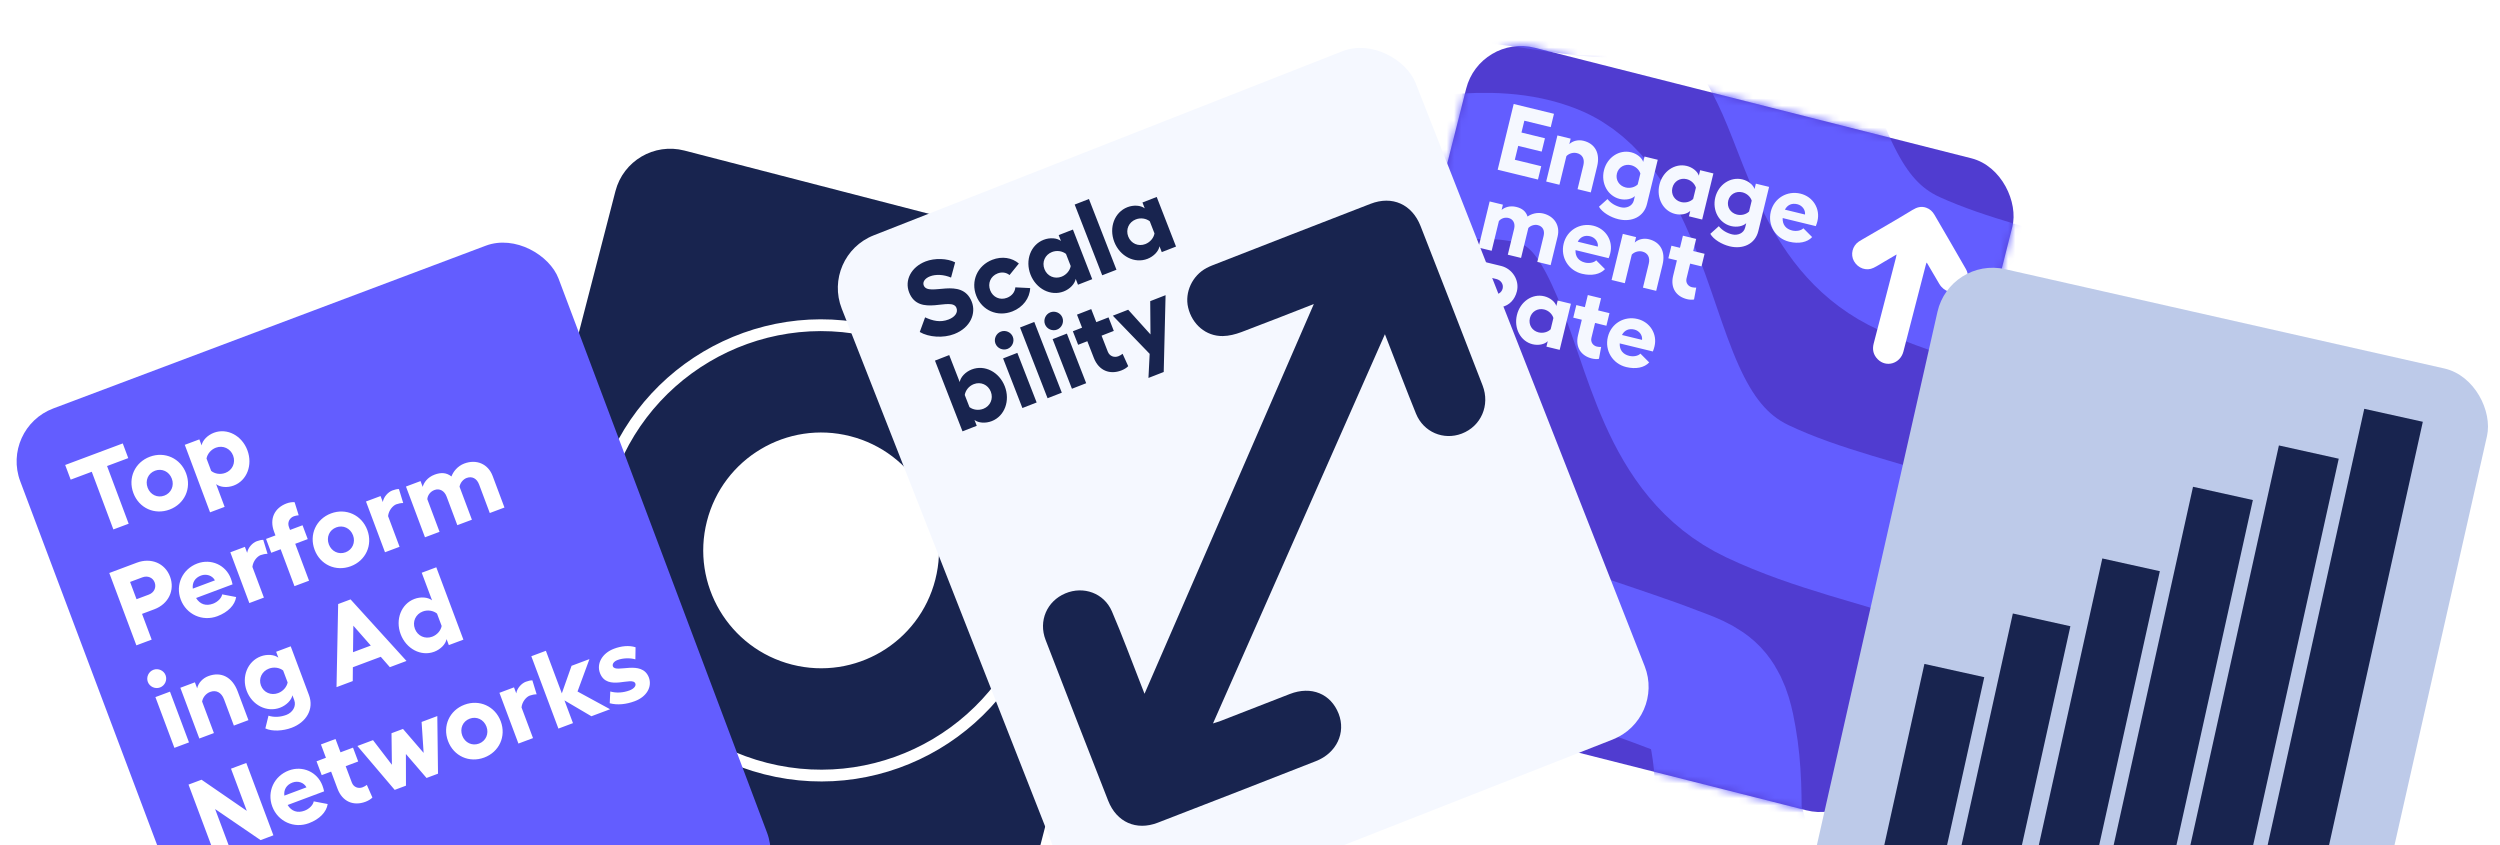 <svg width="343" height="116" viewBox="0 0 343 116" fill="none" xmlns="http://www.w3.org/2000/svg">
<rect x="203.061" y="4.648" width="77.298" height="92.279" rx="7.762" transform="rotate(14.21 203.061 4.648)" fill="#503CD0"/>
<mask id="mask0_3499_12100" style="mask-type:alpha" maskUnits="userSpaceOnUse" x="182" y="6" width="95" height="106">
<rect x="203.061" y="4.648" width="77.298" height="92.279" rx="7.762" transform="rotate(14.21 203.061 4.648)" fill="#503CD0"/>
</mask>
<g mask="url(#mask0_3499_12100)">
<path d="M143.467 49.719C151.514 46.117 159.497 44.402 168.537 44.232C172.624 44.156 176.852 44.46 180.662 46.121C185.414 48.193 187.843 52.872 189.726 57.234C193.884 66.867 195.172 78.825 205.85 84.244C213.324 88.036 221.551 90.119 229.344 93.142C231.042 93.801 233.339 94.496 234.524 95.967C235.746 97.483 236.139 99.603 236.46 101.408C237.204 105.603 237.193 109.793 237.133 114.006C237.12 114.87 237.284 114.553 237.775 114.165" stroke="#635DFF" stroke-width="20.053" stroke-linecap="round"/>
<path d="M172.151 31.33C180.856 26.475 189.534 23.851 199.404 22.972C203.866 22.575 208.492 22.616 212.692 24.291C217.93 26.38 220.693 31.719 222.853 36.727C227.622 47.784 229.31 61.801 241.1 67.394C249.353 71.309 258.388 73.15 266.97 76.133C268.841 76.783 271.366 77.431 272.695 79.078C274.065 80.776 274.545 83.249 274.937 85.355C275.849 90.25 275.935 95.196 275.969 100.173C275.976 101.193 276.147 100.807 276.674 100.313" stroke="#635DFF" stroke-width="20.053" stroke-linecap="round"/>
<path d="M194.235 -2.628C202.119 -6.575 213.945 -1.622 222.969 -2.183C227.049 -2.437 231.287 -2.317 235.165 -0.822C240.002 1.042 242.631 5.611 244.702 9.888C249.274 19.331 251.079 31.222 261.982 36.172C269.614 39.638 277.923 41.362 285.84 44.044C287.565 44.628 289.89 45.224 291.138 46.642C292.424 48.103 292.909 50.205 293.307 51.994C294.233 56.152 294.403 60.339 294.526 64.55C294.551 65.414 294.701 65.09 295.174 64.682" stroke="#635DFF" stroke-width="20.053" stroke-linecap="round"/>
</g>
<path d="M207.679 14.267L213.206 15.613L212.76 17.443L209.14 16.561L208.745 18.184L211.966 18.969L211.52 20.798L208.299 20.014L207.834 21.92L211.455 22.802L211.009 24.632L205.482 23.285L207.679 14.267ZM217.252 19.315C218.85 19.704 219.562 21.038 219.129 22.816L218.257 26.398L216.44 25.955L217.237 22.682C217.451 21.806 217.096 21.188 216.349 21.006C215.847 20.883 215.275 21.044 214.911 21.419L213.954 25.349L212.137 24.907L213.678 18.581L215.495 19.023L215.313 19.77C215.792 19.314 216.544 19.142 217.252 19.315ZM225.627 21.478L227.444 21.92L225.966 27.989C225.533 29.767 223.849 30.517 222.032 30.074C220.963 29.814 219.83 29.142 219.378 28.363L220.549 27.311C220.996 27.884 221.654 28.262 222.376 28.438C223.136 28.623 223.97 28.281 224.159 27.508L224.306 26.902C223.878 27.316 223.03 27.492 222.231 27.297C220.582 26.896 219.629 25.148 220.062 23.37C220.492 21.605 222.141 20.492 223.791 20.894C224.577 21.085 225.262 21.634 225.449 22.212L225.627 21.478ZM223.038 25.72C223.669 25.873 224.318 25.677 224.695 25.304L225.059 23.81C224.899 23.293 224.413 22.82 223.782 22.666C222.893 22.45 222.05 22.94 221.84 23.803C221.626 24.68 222.149 25.503 223.038 25.72ZM233.262 23.351L235.078 23.794L233.537 30.12L231.721 29.677L231.903 28.93C231.468 29.37 230.62 29.546 229.821 29.351C228.172 28.949 227.228 27.163 227.674 25.334C228.12 23.505 229.776 22.366 231.425 22.767C232.211 22.959 232.896 23.508 233.08 24.099L233.262 23.351ZM230.641 27.722C231.272 27.876 231.921 27.679 232.301 27.294L232.678 25.748C232.52 25.218 232.038 24.732 231.407 24.578C230.518 24.362 229.672 24.865 229.452 25.767C229.232 26.669 229.752 27.505 230.641 27.722ZM240.902 25.199L242.719 25.641L241.24 31.71C240.807 33.488 239.123 34.238 237.307 33.795C236.237 33.535 235.104 32.863 234.653 32.084L235.823 31.032C236.271 31.605 236.929 31.983 237.651 32.159C238.411 32.344 239.245 32.002 239.433 31.229L239.581 30.623C239.152 31.037 238.304 31.213 237.505 31.018C235.856 30.617 234.903 28.869 235.336 27.091C235.766 25.326 237.416 24.213 239.065 24.615C239.851 24.806 240.536 25.355 240.723 25.933L240.902 25.199ZM238.313 29.441C238.944 29.595 239.593 29.398 239.97 29.025L240.334 27.531C240.173 27.014 239.688 26.541 239.057 26.387C238.168 26.171 237.325 26.661 237.114 27.525C236.901 28.401 237.424 29.224 238.313 29.441ZM249.354 30.329C249.3 30.548 249.228 30.789 249.129 31.025L244.581 29.917C244.539 30.821 245.021 31.416 245.885 31.626C246.452 31.765 247.107 31.651 247.42 31.318L248.627 32.527C247.959 33.251 246.784 33.483 245.469 33.163C243.614 32.711 242.497 30.91 242.955 29.029C243.404 27.187 245.192 26.121 247.035 26.57C248.748 26.987 249.765 28.641 249.354 30.329ZM244.89 28.764L247.647 29.435C247.723 28.785 247.256 28.18 246.587 28.017C245.826 27.832 245.223 28.121 244.89 28.764ZM211.73 29.291C213.238 29.659 214.075 30.927 213.705 32.447L212.747 36.377L210.918 35.931L211.784 32.375C211.969 31.615 211.657 31.048 210.987 30.885C210.536 30.775 210.003 30.945 209.69 31.278L208.689 35.388L206.872 34.946L207.739 31.39C207.924 30.63 207.586 30.056 206.98 29.909C206.452 29.78 205.942 29.969 205.648 30.335L204.656 34.406L202.84 33.963L204.381 27.637L206.197 28.08L206.022 28.801C206.418 28.461 207.131 28.171 208.033 28.39C208.831 28.585 209.348 28.984 209.581 29.709C210.077 29.353 210.893 29.087 211.73 29.291ZM220.932 34.727C220.878 34.946 220.806 35.187 220.707 35.423L216.159 34.315C216.117 35.219 216.599 35.814 217.463 36.024C218.029 36.162 218.685 36.049 218.998 35.716L220.205 36.924C219.537 37.649 218.361 37.881 217.047 37.561C215.192 37.109 214.075 35.308 214.533 33.427C214.982 31.585 216.77 30.519 218.612 30.968C220.326 31.385 221.343 33.039 220.932 34.727ZM216.468 33.161L219.225 33.833C219.301 33.183 218.834 32.578 218.164 32.415C217.404 32.23 216.801 32.519 216.468 33.161ZM226.224 32.822C227.822 33.211 228.534 34.545 228.101 36.323L227.229 39.905L225.412 39.462L226.209 36.19C226.423 35.314 226.068 34.695 225.321 34.513C224.819 34.391 224.247 34.552 223.883 34.927L222.926 38.856L221.109 38.414L222.65 32.088L224.467 32.53L224.285 33.278C224.764 32.821 225.516 32.65 226.224 32.822ZM232.724 39.456L232.422 41.088C232.162 41.147 231.785 41.124 231.45 41.042C229.969 40.681 229.154 39.487 229.553 37.85L230.071 35.724L228.898 35.439L229.319 33.712L230.491 33.998L230.896 32.336L232.713 32.779L232.308 34.441L233.867 34.82L233.446 36.547L231.887 36.167L231.391 38.203C231.247 38.795 231.607 39.279 232.135 39.408C232.315 39.452 232.57 39.472 232.724 39.456ZM207.516 46.424L205.196 45.859L203.999 41.923L203.02 41.685L202.182 45.125L200.275 44.66L202.472 35.641L205.951 36.489C207.471 36.859 208.497 38.419 208.12 39.965C207.837 41.125 207.064 41.892 206.068 42.114L207.516 46.424ZM203.93 37.948L203.421 40.036L204.8 40.371C205.418 40.522 206.018 40.19 206.165 39.585C206.307 39.005 205.927 38.435 205.308 38.284L203.93 37.948ZM213.711 41.232L215.528 41.675L213.987 48.001L212.17 47.558L212.352 46.811C211.917 47.251 211.069 47.426 210.27 47.232C208.621 46.83 207.678 45.044 208.123 43.215C208.569 41.385 210.225 40.246 211.874 40.648C212.66 40.84 213.345 41.389 213.529 41.979L213.711 41.232ZM211.09 45.603C211.722 45.756 212.37 45.559 212.751 45.175L213.127 43.628C212.97 43.099 212.487 42.613 211.856 42.459C210.967 42.242 210.121 42.746 209.901 43.648C209.682 44.55 210.201 45.386 211.09 45.603ZM219.677 47.599L219.375 49.231C219.115 49.291 218.739 49.267 218.404 49.186C216.922 48.825 216.107 47.63 216.506 45.994L217.024 43.868L215.851 43.582L216.272 41.856L217.444 42.141L217.849 40.479L219.666 40.922L219.261 42.584L220.82 42.964L220.399 44.69L218.841 44.31L218.345 46.346C218.2 46.939 218.56 47.422 219.088 47.551C219.269 47.595 219.523 47.616 219.677 47.599ZM226.997 47.526C226.944 47.745 226.871 47.986 226.773 48.222L222.225 47.114C222.182 48.018 222.665 48.613 223.528 48.824C224.095 48.962 224.75 48.848 225.064 48.515L226.271 49.724C225.603 50.448 224.427 50.68 223.113 50.36C221.258 49.908 220.14 48.108 220.599 46.226C221.047 44.384 222.836 43.318 224.678 43.767C226.392 44.185 227.408 45.838 226.997 47.526ZM222.533 45.961L225.29 46.632C225.367 45.982 224.9 45.377 224.23 45.214C223.47 45.029 222.867 45.319 222.533 45.961Z" fill="#F5F8FF"/>
<path d="M260.208 34.915C259.62 35.26 259.13 35.547 258.642 35.833C258.117 36.141 257.602 36.477 257.057 36.745C256.074 37.226 254.917 36.815 254.362 35.824C253.858 34.923 254.149 33.738 255.023 33.146C255.166 33.049 255.315 32.964 255.464 32.877C257.776 31.526 260.105 30.202 262.389 28.806C263.021 28.422 263.598 28.259 264.289 28.501C264.789 28.677 265.15 29.025 265.41 29.473C266.848 31.942 268.29 34.41 269.708 36.891C270.311 37.945 269.965 39.252 268.982 39.82C267.965 40.408 266.719 40.04 266.069 38.95C265.505 38.003 264.954 37.047 264.395 36.096C264.39 36.087 264.376 36.08 264.317 36.029C264.273 36.177 264.229 36.305 264.197 36.435C263.181 40.368 262.172 44.303 261.148 48.233C260.715 49.897 258.793 50.472 257.623 49.292C257.023 48.687 256.853 47.958 257.071 47.126C257.715 44.675 258.345 42.219 258.982 39.764C259.358 38.312 259.734 36.86 260.109 35.408C260.142 35.284 260.162 35.155 260.213 34.916L260.208 34.915Z" fill="white"/>
<rect x="86.382" y="18.711" width="78.918" height="96.707" rx="7.762" transform="rotate(14.503 86.382 18.711)" fill="#18244F"/>
<circle cx="112.657" cy="75.514" r="30.888" transform="rotate(14.319 112.657 75.514)" stroke="white" stroke-width="1.617"/>
<circle cx="112.658" cy="75.514" r="16.172" transform="rotate(14.319 112.658 75.514)" fill="white"/>
<rect x="267.531" y="35.217" width="77.298" height="92.279" rx="7.762" transform="rotate(12.741 267.531 35.217)" fill="#BDCAE9"/>
<rect x="264.03" y="91.09" width="8.409" height="29.109" transform="rotate(12.488 264.03 91.09)" fill="#18244F"/>
<rect x="276.163" y="84.17" width="8.086" height="38.489" transform="rotate(12.488 276.163 84.17)" fill="#18244F"/>
<rect x="288.437" y="76.619" width="8.086" height="48.515" transform="rotate(12.488 288.437 76.619)" fill="#18244F"/>
<rect x="300.883" y="66.787" width="8.409" height="60.806" transform="rotate(12.488 300.883 66.787)" fill="#18244F"/>
<rect x="312.666" y="61.115" width="8.409" height="68.892" transform="rotate(12.488 312.666 61.115)" fill="#18244F"/>
<rect x="324.377" y="56.089" width="8.229" height="76.331" transform="rotate(12.488 324.377 56.089)" fill="#18244F"/>
<rect x="0.045" y="58.772" width="78.918" height="96.707" rx="7.762" transform="rotate(-20.621 0.045 58.772)" fill="#635DFF"/>
<path d="M16.843 60.838L17.597 62.852L14.689 63.94L17.653 71.854L15.554 72.64L12.591 64.726L9.697 65.809L8.943 63.795L16.843 60.838ZM20.557 62.665C22.6 61.9 24.758 62.87 25.533 64.941C26.309 67.012 25.313 69.147 23.271 69.912C21.215 70.682 19.076 69.72 18.3 67.649C17.525 65.579 18.501 63.435 20.557 62.665ZM21.274 64.579C20.324 64.935 19.886 65.924 20.258 66.916C20.619 67.881 21.604 68.353 22.554 67.997C23.49 67.647 23.937 66.638 23.576 65.674C23.204 64.681 22.21 64.229 21.274 64.579ZM29.355 59.37C31.171 58.691 33.189 59.762 33.943 61.776C34.697 63.79 33.884 65.938 32.069 66.617C31.19 66.947 30.204 66.863 29.651 66.423L30.82 69.543L28.82 70.292L25.352 61.031L27.352 60.282L27.66 61.105C27.788 60.41 28.476 59.7 29.355 59.37ZM30.918 64.882C31.882 64.52 32.358 63.502 31.986 62.509C31.619 61.53 30.586 61.06 29.622 61.421C28.927 61.681 28.447 62.298 28.334 62.906L28.972 64.608C29.461 65.007 30.209 65.147 30.918 64.882ZM18.78 77.197C20.723 76.469 22.64 77.272 23.331 79.115C24.026 80.973 23.118 82.866 21.175 83.593L19.488 84.225L20.81 87.756L18.711 88.542L14.994 78.615L18.78 77.197ZM20.421 81.579C21.144 81.308 21.478 80.601 21.218 79.906C20.968 79.24 20.258 78.94 19.534 79.211L17.847 79.843L18.733 82.211L20.421 81.579ZM31.672 79.371C31.762 79.613 31.849 79.887 31.907 80.173L26.901 82.047C27.441 82.928 28.28 83.181 29.23 82.825C29.854 82.591 30.4 82.063 30.482 81.547L32.398 81.914C32.232 83.027 31.271 84.001 29.825 84.543C27.782 85.307 25.571 84.324 24.796 82.254C24.036 80.226 25.04 78.071 27.068 77.311C28.954 76.605 30.976 77.514 31.672 79.371ZM26.452 80.76L29.487 79.624C29.141 78.961 28.312 78.689 27.574 78.965C26.738 79.279 26.355 79.94 26.452 80.76ZM35.22 74.259C35.575 74.126 35.874 74.063 36.119 74.068L36.706 75.983C36.4 75.984 36.038 76.055 35.755 76.161C35.301 76.331 34.715 76.971 34.63 77.779L36.207 81.991L34.208 82.74L31.6 75.776L33.6 75.028L33.908 75.85C34.025 75.127 34.639 74.477 35.22 74.259ZM39.639 72.297L39.793 72.708L41.509 72.066L42.221 73.966L40.505 74.609L42.401 79.672L40.401 80.421L38.505 75.358L37.215 75.841L36.503 73.94L37.794 73.457L37.602 72.947C36.928 71.145 37.689 69.68 39.32 69.069C39.689 68.931 40.118 68.868 40.421 68.9L40.98 70.695C40.822 70.706 40.517 70.755 40.319 70.83C39.737 71.048 39.4 71.659 39.639 72.297ZM45.419 70.44C47.461 69.675 49.62 70.646 50.395 72.717C51.17 74.787 50.175 76.922 48.133 77.687C46.076 78.457 43.937 77.496 43.162 75.425C42.387 73.354 43.363 71.21 45.419 70.44ZM46.136 72.355C45.186 72.711 44.748 73.699 45.119 74.692C45.48 75.656 46.466 76.128 47.416 75.773C48.352 75.422 48.799 74.414 48.438 73.45C48.066 72.457 47.072 72.004 46.136 72.355ZM53.834 67.289C54.189 67.156 54.488 67.093 54.733 67.098L55.32 69.013C55.014 69.014 54.652 69.085 54.368 69.191C53.915 69.361 53.329 70.001 53.244 70.809L54.821 75.021L52.821 75.77L50.214 68.806L52.214 68.058L52.522 68.88C52.639 68.157 53.253 67.507 53.834 67.289ZM63.701 63.595C65.36 62.973 66.966 63.633 67.592 65.307L69.212 69.632L67.198 70.387L65.732 66.472C65.419 65.636 64.76 65.3 64.022 65.576C63.526 65.762 63.132 66.266 63.05 66.781L64.745 71.305L62.745 72.054L61.279 68.14C60.966 67.303 60.278 66.978 59.612 67.228C59.03 67.446 58.67 67.952 58.627 68.486L60.306 72.967L58.306 73.716L55.699 66.753L57.698 66.004L57.995 66.798C58.152 66.222 58.638 65.49 59.63 65.119C60.51 64.79 61.254 64.834 61.94 65.37C62.179 64.714 62.779 63.94 63.701 63.595ZM21.05 91.895C21.716 91.646 22.477 91.992 22.721 92.644C22.97 93.311 22.625 94.071 21.958 94.32C21.291 94.57 20.531 94.224 20.282 93.558C20.037 92.905 20.383 92.145 21.05 91.895ZM21.321 95.642L23.321 94.894L25.928 101.857L23.928 102.606L21.321 95.642ZM28.589 92.759C30.347 92.101 31.877 92.903 32.609 94.86L34.086 98.802L32.086 99.551L30.737 95.949C30.376 94.985 29.644 94.628 28.822 94.936C28.268 95.143 27.832 95.662 27.729 96.251L29.349 100.576L27.349 101.325L24.742 94.362L26.741 93.613L27.049 94.435C27.209 93.696 27.809 93.051 28.589 92.759ZM37.886 89.423L39.886 88.675L42.387 95.354C43.12 97.311 42.011 99.101 40.012 99.85C38.835 100.291 37.333 100.384 36.407 99.939L36.836 98.193C37.627 98.447 38.492 98.382 39.286 98.084C40.123 97.771 40.69 96.912 40.371 96.061L40.122 95.394C39.983 96.06 39.295 96.771 38.416 97.1C36.601 97.78 34.579 96.742 33.846 94.785C33.119 92.842 33.962 90.731 35.777 90.052C36.642 89.728 37.642 89.806 38.189 90.232L37.886 89.423ZM38.165 95.092C38.86 94.832 39.346 94.229 39.464 93.635L38.847 91.99C38.364 91.606 37.602 91.47 36.907 91.731C35.928 92.097 35.447 93.102 35.803 94.052C36.164 95.016 37.187 95.458 38.165 95.092ZM53.488 91.537L52.243 90.112L48.413 91.546L48.397 93.444L46.17 94.278L46.395 82.874L48.097 82.237L55.771 90.682L53.488 91.537ZM48.434 89.484L50.873 88.571L48.478 85.845L48.434 89.484ZM57.861 78.581L59.861 77.832L63.578 87.759L61.578 88.508L61.27 87.685C61.142 88.38 60.454 89.091 59.575 89.42C57.76 90.1 55.722 89.019 54.968 87.005C54.214 84.992 55.046 82.853 56.861 82.173C57.726 81.849 58.726 81.927 59.279 82.367L57.861 78.581ZM59.303 87.355C59.998 87.095 60.484 86.492 60.596 85.884L59.958 84.183C59.469 83.784 58.702 83.634 58.007 83.894C57.029 84.261 56.553 85.28 56.925 86.272C57.297 87.265 58.324 87.721 59.303 87.355ZM25.864 107.646L27.651 106.977L33.86 111.25L31.693 105.464L33.792 104.678L37.509 114.605L35.751 115.264L29.514 111.002L31.68 116.788L29.582 117.574L25.864 107.646ZM44.232 107.77C44.323 108.011 44.409 108.286 44.468 108.572L39.462 110.446C40.002 111.327 40.84 111.579 41.79 111.224C42.414 110.99 42.96 110.462 43.042 109.946L44.958 110.312C44.792 111.425 43.831 112.4 42.385 112.941C40.343 113.706 38.131 112.723 37.356 110.653C36.596 108.625 37.601 106.47 39.629 105.71C41.515 105.004 43.537 105.913 44.232 107.77ZM39.012 109.159L42.047 108.023C41.702 107.36 40.872 107.088 40.135 107.364C39.298 107.678 38.915 108.339 39.012 109.159ZM50.331 107.686L51.094 109.422C50.886 109.645 50.516 109.865 50.147 110.003C48.516 110.613 46.98 110.008 46.305 108.207L45.429 105.867L44.138 106.35L43.427 104.45L44.717 103.967L44.032 102.137L46.032 101.388L46.717 103.218L48.433 102.575L49.145 104.476L47.428 105.118L48.268 107.359C48.512 108.011 49.162 108.237 49.744 108.019C49.942 107.945 50.196 107.801 50.331 107.686ZM54.153 108.373L49.035 102.35L51.177 101.548L53.768 104.927L53.715 100.597L55.29 100.008L58.122 103.297L57.843 99.052L59.998 98.245L60.095 106.148L58.521 106.738L55.689 103.448L55.699 107.794L54.153 108.373ZM63.727 96.687C65.769 95.922 67.927 96.893 68.703 98.963C69.478 101.034 68.483 103.169 66.441 103.934C64.384 104.704 62.245 103.742 61.47 101.672C60.695 99.601 61.671 97.457 63.727 96.687ZM64.444 98.601C63.494 98.957 63.055 99.946 63.427 100.939C63.788 101.903 64.773 102.375 65.724 102.019C66.66 101.669 67.107 100.661 66.746 99.696C66.374 98.703 65.38 98.251 64.444 98.601ZM72.142 93.536C72.496 93.403 72.796 93.34 73.041 93.345L73.628 95.259C73.322 95.261 72.96 95.332 72.676 95.438C72.222 95.608 71.637 96.248 71.552 97.056L73.129 101.268L71.129 102.016L68.522 95.053L70.522 94.304L70.83 95.127C70.947 94.404 71.561 93.754 72.142 93.536ZM83.705 97.308L81.138 98.269L77.445 96.094L78.613 99.214L76.614 99.963L72.897 90.035L74.896 89.287L77.084 95.13L78.417 91.348L80.871 90.429L79.236 94.874L83.705 97.308ZM87.105 96.196C85.913 96.642 84.715 96.768 83.655 96.485L83.731 94.872C84.564 95.11 85.51 95.047 86.361 94.728C86.985 94.495 87.292 94.105 87.17 93.779C86.757 92.72 83.311 94.916 82.321 92.36C81.818 91.061 82.604 89.618 84.249 89.002C85.228 88.636 86.297 88.511 87.199 88.803L87.173 90.463C86.48 90.253 85.484 90.27 84.732 90.552C84.222 90.743 83.972 91.111 84.089 91.423C84.48 92.425 88.045 90.459 89.022 92.939C89.505 94.23 88.721 95.591 87.105 96.196Z" fill="white"/>
<g filter="url(#filter0_d_3499_12100)">
<rect x="112.651" y="31.89" width="84.602" height="101.454" rx="7.762" transform="rotate(-21.445 112.651 31.89)" fill="#F5F8FF"/>
</g>
<path d="M180.257 41.714C177.068 42.955 173.703 44.291 170.318 45.564C169.509 45.865 168.62 46.097 167.766 46.107C165.46 46.141 163.565 44.515 163.013 42.198C162.515 40.102 163.588 37.798 165.547 36.767C165.796 36.638 166.052 36.516 166.312 36.415C173.557 33.595 180.797 30.754 188.051 27.958C191.026 26.809 193.733 28.028 194.902 31.018C197.755 38.303 200.591 45.589 203.413 52.885C204.463 55.608 203.195 58.483 200.556 59.492C198.059 60.446 195.309 59.293 194.277 56.759C192.936 53.463 191.681 50.134 190.386 46.82C190.251 46.472 190.114 46.121 190.011 45.857C182.168 63.613 174.329 81.358 166.422 99.256C166.849 99.117 167.193 99.02 167.528 98.89C170.679 97.668 173.822 96.44 176.972 95.214C179.902 94.078 182.588 95.173 183.664 97.927C184.677 100.528 183.381 103.309 180.564 104.419C173.327 107.259 166.08 110.084 158.827 112.88C155.897 114.006 153.196 112.803 152.042 109.862C149.157 102.518 146.297 95.159 143.455 87.798C142.45 85.194 143.635 82.478 146.165 81.412C148.65 80.367 151.469 81.361 152.554 83.879C153.973 87.176 155.212 90.557 156.527 93.9C156.676 94.283 156.825 94.665 157.028 95.186C164.828 77.225 172.555 59.437 180.257 41.714Z" fill="#18244F"/>
<path d="M126.988 35.868C128.236 35.382 129.981 35.437 131.045 35.997L130.484 38.083C129.488 37.657 128.384 37.608 127.593 37.915C126.9 38.185 126.553 38.687 126.736 39.159C127.378 40.809 131.953 37.879 133.33 41.414C133.929 42.953 133.203 44.944 130.929 45.829C129.431 46.412 127.432 46.28 126.19 45.55L126.925 43.54C127.956 44.016 129.001 44.28 130.152 43.832C131.025 43.492 131.47 42.872 131.227 42.248C130.591 40.612 126.09 43.609 124.73 40.115C124.088 38.465 124.991 36.645 126.988 35.868ZM141.34 39.526C141.286 40.904 140.354 42.16 138.898 42.727C136.86 43.52 134.733 42.608 133.945 40.584C133.157 38.56 134.102 36.435 136.14 35.642C137.471 35.124 138.854 35.352 139.788 36.154L138.505 37.739C138.078 37.379 137.465 37.282 136.869 37.514C135.898 37.892 135.486 38.882 135.858 39.839C136.225 40.782 137.199 41.233 138.169 40.855C138.835 40.596 139.252 40.067 139.305 39.424L141.34 39.526ZM145.25 32.256L147.205 31.495L149.854 38.303L147.899 39.064L147.586 38.26C147.469 38.944 146.803 39.651 145.943 39.985C144.168 40.676 142.153 39.64 141.386 37.672C140.62 35.703 141.411 33.591 143.185 32.9C144.031 32.571 145.014 32.635 145.563 33.06L145.25 32.256ZM145.65 37.96C146.329 37.696 146.799 37.097 146.901 36.499L146.253 34.835C145.768 34.449 145.012 34.312 144.333 34.577C143.376 34.949 142.922 35.956 143.3 36.927C143.677 37.897 144.693 38.332 145.65 37.96ZM149.401 27.304L153.179 37.009L151.224 37.77L147.446 28.065L149.401 27.304ZM156.745 27.782L158.7 27.021L161.35 33.829L159.395 34.59L159.082 33.785C158.965 34.47 158.298 35.176 157.438 35.511C155.664 36.202 153.648 35.166 152.882 33.197C152.115 31.228 152.906 29.117 154.681 28.426C155.526 28.097 156.509 28.161 157.058 28.586L156.745 27.782ZM157.145 33.486C157.824 33.221 158.294 32.623 158.396 32.025L157.749 30.361C157.263 29.975 156.508 29.838 155.828 30.103C154.872 30.475 154.417 31.482 154.795 32.453C155.173 33.423 156.188 33.858 157.145 33.486ZM133.316 50.691C135.091 50.001 137.087 51.028 137.854 52.996C138.62 54.965 137.849 57.086 136.074 57.776C135.214 58.111 134.245 58.041 133.697 57.616L134.01 58.42L132.055 59.181L128.277 49.476L130.232 48.715L131.673 52.417C131.79 51.733 132.457 51.026 133.316 50.691ZM134.921 56.086C135.864 55.719 136.318 54.712 135.94 53.741C135.563 52.771 134.547 52.336 133.604 52.703C132.911 52.972 132.461 53.579 132.364 54.191L133.011 55.855C133.491 56.227 134.242 56.35 134.921 56.086ZM137.31 45.497C137.962 45.243 138.713 45.574 138.961 46.211C139.215 46.863 138.884 47.614 138.233 47.868C137.581 48.121 136.83 47.791 136.576 47.139C136.328 46.502 136.658 45.751 137.31 45.497ZM137.624 49.174L139.579 48.413L142.228 55.221L140.273 55.982L137.624 49.174ZM141.903 44.172L145.681 53.877L143.726 54.638L139.949 44.933L141.903 44.172ZM144.107 42.851C144.759 42.598 145.51 42.928 145.758 43.566C146.012 44.217 145.681 44.969 145.03 45.222C144.378 45.476 143.627 45.146 143.373 44.494C143.125 43.856 143.455 43.105 144.107 42.851ZM144.421 46.529L146.376 45.768L149.025 52.576L147.07 53.337L144.421 46.529ZM154.02 48.54L154.791 50.236C154.59 50.458 154.229 50.678 153.869 50.818C152.274 51.439 150.757 50.864 150.072 49.103L149.181 46.815L147.92 47.306L147.197 45.449L148.458 44.957L147.762 43.169L149.717 42.408L150.413 44.197L152.091 43.544L152.814 45.401L151.136 46.054L151.989 48.245C152.237 48.883 152.879 49.096 153.448 48.875C153.642 48.799 153.889 48.655 154.02 48.54ZM157.81 41.318L159.917 40.497L159.662 51.038L157.568 51.853L157.734 48.547L152.68 43.314L154.787 42.494L157.847 45.885L157.81 41.318Z" fill="#18244F"/>
<defs>
<filter id="filter0_d_3499_12100" x="108.481" y="0.023" width="124.177" height="133.702" filterUnits="userSpaceOnUse" color-interpolation-filters="sRGB">
<feFlood flood-opacity="0" result="BackgroundImageFix"/>
<feColorMatrix in="SourceAlpha" type="matrix" values="0 0 0 0 0 0 0 0 0 0 0 0 0 0 0 0 0 0 127 0" result="hardAlpha"/>
<feOffset dy="3.234"/>
<feGaussianBlur stdDeviation="3.234"/>
<feColorMatrix type="matrix" values="0 0 0 0 0.388 0 0 0 0 0.365 0 0 0 0 1 0 0 0 1 0"/>
<feBlend mode="normal" in2="BackgroundImageFix" result="effect1_dropShadow_3499_12100"/>
<feBlend mode="normal" in="SourceGraphic" in2="effect1_dropShadow_3499_12100" result="shape"/>
</filter>
</defs>
</svg>
